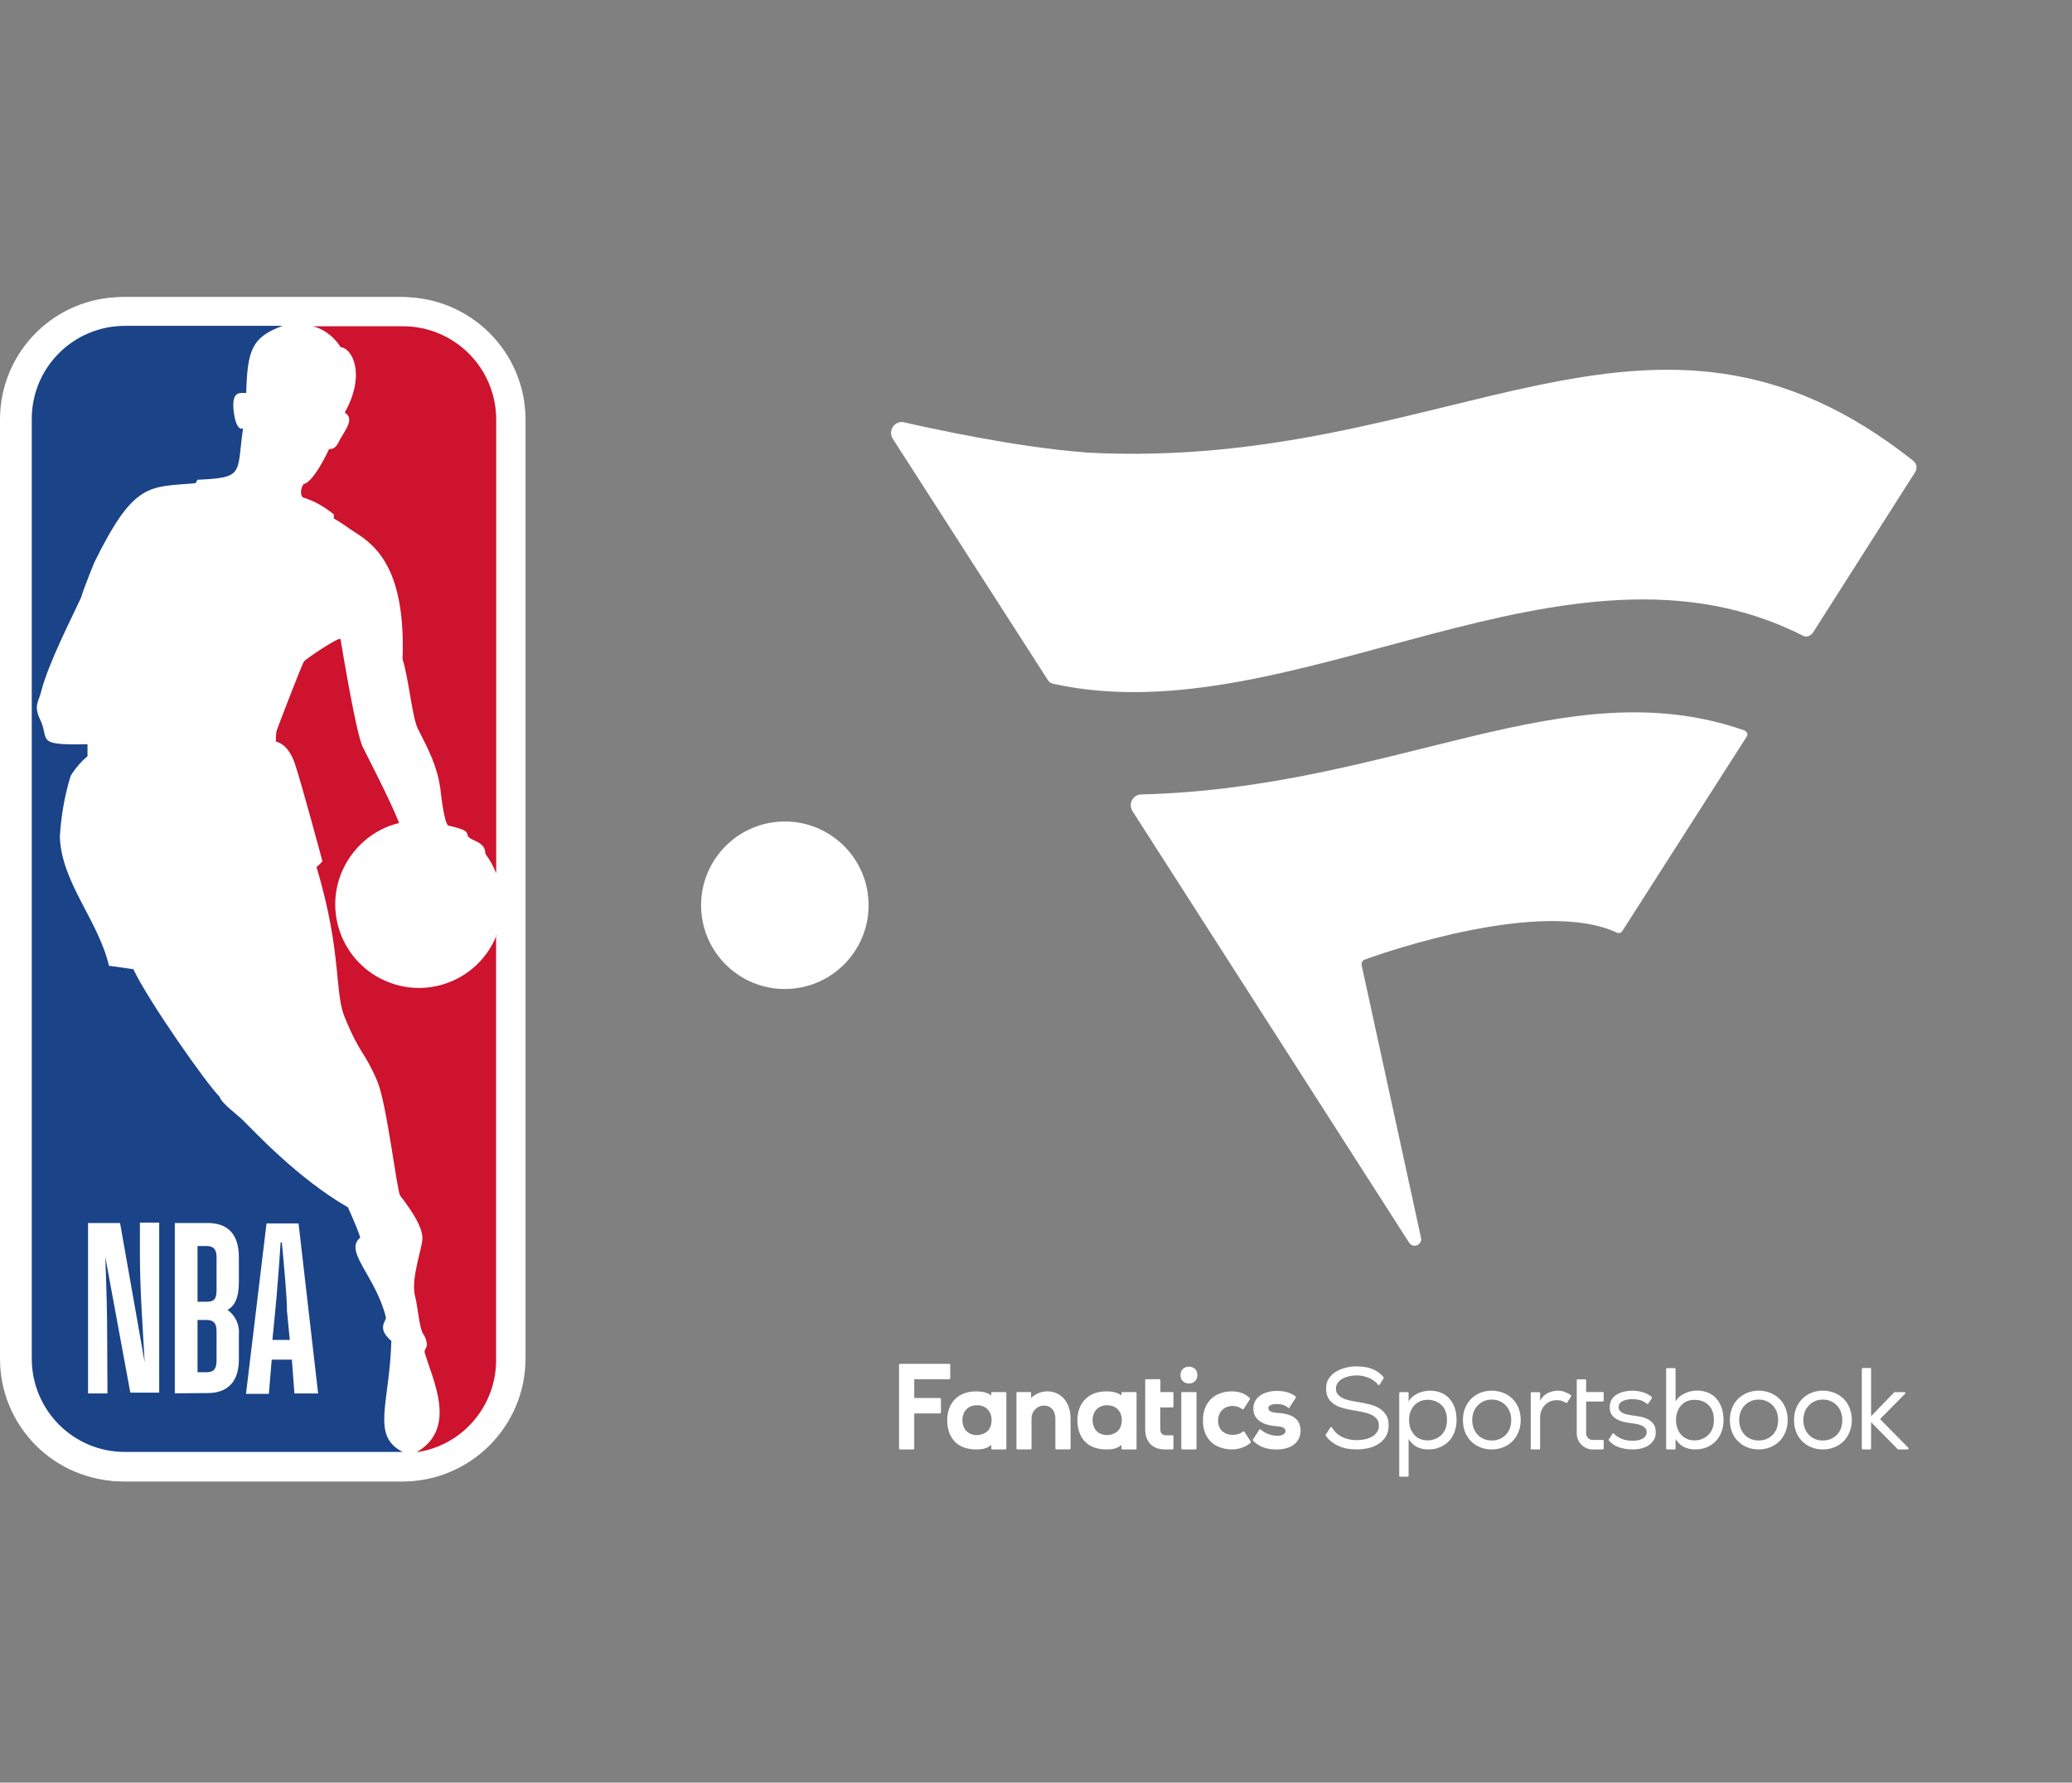 <svg width="279" height="240" viewBox="0 0 279 240" fill="none" xmlns="http://www.w3.org/2000/svg">
<rect x="0" y="0" width="279" height="240" fill="#808080" stroke="none"/>
<path fill-rule="evenodd" clip-rule="evenodd" d="M53.804 40C62.928 40 70.356 47.373 70.356 56.497V182.923C70.319 192.047 62.891 199.42 53.767 199.42H16.46C7.373 199.42 0 192.047 0 182.923V56.497C0 47.373 7.373 40 16.46 40H53.804ZM45.456 86.042C45.364 85.582 40.559 88.857 40.553 89.027C40.295 89.285 37.014 97.894 36.848 98.373C36.756 98.834 36.756 99.35 36.756 99.829C36.771 99.831 38.382 100.008 39.317 102.814C40.255 105.628 43.009 115.888 43.023 115.938C43.017 115.945 42.304 116.749 42.212 116.657C45.751 128.509 44.552 133.67 46.101 137.117C48.11 142.02 48.663 141.43 50.414 145.559C51.686 148.545 53.05 160.397 53.492 160.95C55.372 163.383 56.478 165.3 56.478 166.664C56.478 168.028 54.856 172.12 55.501 174.553C55.888 175.917 56.054 179.069 56.699 179.714C56.699 179.714 57.344 180.912 56.957 181.428C56.865 181.594 56.7 181.889 56.792 182.073C57.861 185.778 61.234 192.229 55.723 195.455H55.815C61.952 194.515 66.468 189.151 66.394 182.958V126.047C66.419 125.989 66.446 125.932 66.469 125.874H66.394V126.047C64.029 131.734 57.544 134.459 51.852 132.178C46.045 129.874 43.244 123.311 45.548 117.561C46.912 114.187 49.806 111.625 53.345 110.777C52.073 107.589 49.289 102.244 48.441 100.548C47.594 98.852 45.806 88.144 45.456 86.042ZM16.464 43.869C9.515 43.869 3.893 49.454 3.893 56.403V182.866C3.893 189.815 9.478 195.438 16.427 195.438H53.825C49.512 193.263 52.075 188.912 52.296 180.507L52.099 180.324C50.352 178.653 51.63 177.907 51.559 177.3C50.195 171.752 45.844 168.434 48.111 166.591C47.559 164.804 46.399 162.539 46.489 162.536C39.706 158.647 33.789 152.213 32.794 151.273C31.651 150.002 29.513 148.674 29.163 147.605C27.541 146.075 19.523 134.648 17.569 130.464L14.288 130.003C12.832 123.865 7.892 118.796 7.671 112.658C7.837 109.838 8.317 107.073 9.128 104.438C9.718 103.461 10.492 102.557 11.395 101.802V100.18C4.225 100.346 6.325 99.626 5.035 96.898C4.132 95.019 4.778 94.558 5.128 93.194C6.105 89.305 9.257 83.223 10.547 80.402C10.934 79.038 12.335 75.665 12.335 75.665C17.699 64.79 19.671 65.601 25.938 65.048L26.195 64.587C32.554 64.292 31.449 63.868 32.334 57.675C31.431 58.062 31.136 55.795 31.136 55.795C30.583 52.348 32.113 52.975 32.758 52.901C32.924 47.188 33.476 45.399 37.66 43.869H16.464ZM41.769 43.928C43.298 44.352 44.625 45.384 45.473 46.748C47.002 46.84 48.92 50.379 46.026 55.54C47.298 56.351 46.284 57.623 45.381 59.171C45.123 59.632 44.828 60.535 43.925 60.443C42.856 62.71 41.491 64.959 40.477 65.18C40.183 65.567 39.925 66.544 40.386 66.968C41.916 67.429 43.335 68.24 44.57 69.272L44.552 69.807C45.75 70.452 46.266 70.949 47.445 71.686C50.523 73.603 54.229 77.05 53.805 88.736C54.616 91.243 55.076 96.33 55.813 97.989C57.435 101.178 58.449 103.151 58.892 106.137C58.897 106.188 59.356 110.747 59.961 111.132C63.149 111.851 62.228 112.108 62.688 112.661C63.149 113.214 64.956 113.307 64.956 114.929C65.546 115.74 66.062 116.643 66.412 117.564V56.498C66.412 49.549 60.79 43.928 53.841 43.928H41.769Z" fill="white"/>
<path d="M54.208 40H16.854C7.764 40 0.39 47.375 0.39 56.502V182.964C0.39 192.09 7.764 199.465 16.854 199.465H54.171C63.298 199.465 70.728 192.09 70.765 182.964V56.502C70.765 47.375 63.335 40 54.208 40Z" fill="white"/>
<path d="M52.676 180.527C50.666 178.738 52.031 177.964 51.957 177.337C50.593 171.787 46.241 168.469 48.509 166.625C47.956 164.836 46.794 162.569 46.887 162.569C40.102 158.678 34.183 152.244 33.188 151.303C32.045 150.031 29.906 148.704 29.555 147.634C27.933 146.104 19.913 134.673 17.958 130.487L14.677 130.027C13.22 123.887 8.279 118.817 8.058 112.677C8.223 109.856 8.703 107.09 9.514 104.454C10.104 103.477 10.878 102.573 11.782 101.817V100.195C4.61 100.361 6.712 99.642 5.421 96.913C4.518 95.032 5.163 94.571 5.513 93.207C6.49 89.317 9.643 83.233 10.934 80.412C11.321 79.047 12.722 75.673 12.722 75.673C18.087 64.795 20.06 65.606 26.329 65.053L26.587 64.592C32.948 64.297 31.842 63.873 32.727 57.678C31.823 58.065 31.528 55.798 31.528 55.798C30.975 52.35 32.505 52.977 33.151 52.903C33.317 47.187 33.87 45.399 38.055 43.869H16.852C9.901 43.869 4.278 49.455 4.278 56.406V182.905C4.278 189.856 9.864 195.479 16.815 195.479H54.225C49.91 193.304 52.473 188.952 52.694 180.545" fill="#1A4388"/>
<path d="M44.948 69.258V69.811C46.147 70.457 46.663 70.954 47.843 71.692C50.922 73.609 54.628 77.057 54.204 88.746C55.015 91.254 55.476 96.343 56.214 98.002C57.836 101.192 58.85 103.165 59.293 106.151C59.293 106.151 59.754 110.761 60.362 111.148C63.552 111.867 62.63 112.125 63.091 112.678C63.552 113.231 65.359 113.324 65.359 114.946C65.949 115.757 66.465 116.661 66.815 117.583V56.499C66.815 49.549 61.192 43.925 54.241 43.925H42.164C43.695 44.349 45.022 45.382 45.87 46.746C47.401 46.838 49.318 50.378 46.423 55.541C47.696 56.352 46.681 57.624 45.778 59.173C45.52 59.634 45.225 60.537 44.322 60.445C43.252 62.713 41.888 64.962 40.874 65.183C40.579 65.571 40.321 66.548 40.782 66.972C42.312 67.433 43.732 68.244 44.967 69.277" fill="#CD132E"/>
<path d="M66.873 125.901C64.568 131.709 58.004 134.511 52.252 132.206C46.444 129.902 43.642 123.338 45.946 117.586C47.31 114.212 50.205 111.649 53.745 110.801C52.473 107.611 49.689 102.264 48.841 100.568C47.993 98.872 46.204 88.16 45.854 86.058C45.762 85.597 40.95 88.879 40.95 89.045C40.691 89.303 37.41 97.913 37.244 98.392C37.151 98.853 37.151 99.37 37.151 99.849C37.151 99.849 38.774 100.015 39.714 102.836C40.655 105.657 43.42 115.963 43.42 115.963C43.42 115.963 42.701 116.774 42.609 116.682C46.149 128.537 44.95 133.7 46.499 137.148C48.509 142.052 49.062 141.462 50.814 145.592C52.086 148.579 53.45 160.434 53.893 160.987C55.773 163.421 56.88 165.338 56.88 166.703C56.88 168.067 55.257 172.16 55.902 174.594C56.289 175.958 56.456 179.111 57.101 179.757C57.101 179.757 57.746 180.955 57.359 181.471C57.267 181.637 57.101 181.932 57.193 182.117C58.262 185.822 61.636 192.276 56.124 195.502H56.216C62.355 194.562 66.873 189.196 66.799 183.001V125.901H66.928H66.873Z" fill="#CD132E"/>
<path d="M14.488 187.607H11.853V164.659H16.166L19.484 183.423C19.226 178.907 18.838 173.525 18.838 168.917V164.604H21.437V187.496H17.548L14.175 169.212C14.341 173.525 14.433 176.806 14.433 180.345L14.47 187.588L14.488 187.607ZM37.953 167.276H37.787C37.621 170.004 37.234 174.87 37.068 176.437L36.681 180.4H39.022L38.635 176.437C38.671 174.852 38.211 170.078 37.953 167.276ZM39.316 183.054H36.589L36.202 187.662H33.123L35.888 164.714H40.201L42.837 187.607H39.648L39.298 183.036L39.316 183.054ZM26.598 167.626V175.257H27.797C28.866 175.257 29.16 174.87 29.16 173.635V169.285C29.16 168.216 28.773 167.755 27.797 167.755H26.598V167.626ZM26.598 177.672V184.75H27.797C28.866 184.75 29.16 184.197 29.16 183.128V179.239C29.16 178.17 28.773 177.709 27.797 177.709H26.598V177.672ZM23.539 187.607V164.659H27.981C30.543 164.659 32.165 166.023 32.165 169.267V172.714C32.165 174.797 31.52 175.902 30.635 176.345C31.704 177.119 32.294 178.391 32.165 179.663V183.036C32.165 186.224 30.451 187.552 27.981 187.552L23.539 187.588V187.607Z" fill="white"/>
<path d="M116.958 121.876C116.958 128.104 111.909 133.153 105.681 133.153C99.454 133.153 94.405 128.104 94.405 121.876C94.405 115.649 99.454 110.6 105.681 110.6C111.909 110.6 116.958 115.649 116.958 121.876Z" fill="white"/>
<path d="M186.986 191.903C186.986 192.503 186.849 193.014 186.589 193.431C186.329 193.848 185.979 194.186 185.566 194.433C185.153 194.696 184.68 194.879 184.177 194.988C183.672 195.081 183.154 195.142 182.652 195.142C182.21 195.142 181.752 195.097 181.308 195.02C180.866 194.927 180.453 194.789 180.056 194.587C179.659 194.401 179.294 194.14 178.973 193.832C178.805 193.662 178.652 193.492 178.515 193.292C178.499 193.247 178.499 193.184 178.515 193.138L179.141 192.181C179.186 192.104 179.309 192.104 179.354 192.181C179.691 192.753 180.133 193.168 180.682 193.447C181.277 193.739 181.95 193.893 182.665 193.893C182.986 193.893 183.323 193.861 183.672 193.8C184.022 193.739 184.359 193.63 184.648 193.476C184.953 193.322 185.198 193.122 185.382 192.859C185.579 192.612 185.671 192.272 185.671 191.887C185.671 191.563 185.579 191.286 185.411 191.068C185.243 190.853 185.014 190.667 184.74 190.513C184.451 190.375 184.13 190.25 183.764 190.173C183.399 190.08 183.017 190.003 182.62 189.942C182.102 189.864 181.597 189.772 181.124 189.649C180.635 189.54 180.193 189.372 179.812 189.155C179.446 188.955 179.125 188.661 178.912 188.323C178.683 187.967 178.562 187.52 178.562 186.981C178.547 186.441 178.67 185.963 178.928 185.593C179.188 185.208 179.507 184.899 179.904 184.668C180.301 184.421 180.758 184.251 181.232 184.129C181.705 184.02 182.178 183.959 182.636 183.959C183.017 183.959 183.399 183.99 183.78 184.051C184.161 184.097 184.527 184.206 184.879 184.36C185.229 184.498 185.55 184.7 185.855 184.961C186.008 185.083 186.16 185.237 186.297 185.407C186.329 185.453 186.342 185.516 186.313 185.561L185.763 186.425C185.718 186.502 185.611 186.502 185.55 186.425C185.429 186.255 185.276 186.101 185.108 185.979C184.895 185.809 184.651 185.654 184.39 185.546C184.13 185.423 183.856 185.33 183.551 185.269C183.262 185.208 182.973 185.176 182.665 185.176C182.329 185.176 181.994 185.221 181.674 185.285C181.337 185.362 181.032 185.471 180.774 185.625C180.5 185.763 180.285 185.949 180.133 186.18C179.964 186.396 179.888 186.659 179.888 186.967C179.888 187.275 179.964 187.507 180.117 187.693C180.269 187.892 180.469 188.062 180.727 188.2C180.987 188.339 181.292 188.447 181.642 188.525C181.994 188.618 182.36 188.679 182.757 188.74C183.275 188.833 183.812 188.926 184.298 189.048C184.803 189.157 185.261 189.341 185.658 189.558C186.055 189.79 186.376 190.098 186.62 190.468C186.865 190.837 186.986 191.315 186.986 191.903Z" fill="white"/>
<path d="M196.13 191.193C196.13 191.81 196.022 192.365 195.825 192.859C195.628 193.354 195.367 193.768 195.015 194.108C194.71 194.417 194.282 194.696 193.808 194.879C193.351 195.065 192.846 195.142 192.312 195.142C191.747 195.142 191.244 195.033 190.787 194.802C190.345 194.587 189.977 194.231 189.672 193.739V198.69C189.672 198.752 189.611 198.813 189.551 198.813H188.528C188.467 198.813 188.407 198.752 188.407 198.69V187.568C188.407 187.491 188.467 187.429 188.528 187.429H189.551C189.611 187.429 189.672 187.491 189.672 187.568V188.679C189.809 188.447 189.961 188.246 190.161 188.078C190.39 187.892 190.634 187.738 190.894 187.6C191.155 187.477 191.428 187.384 191.718 187.323C192.007 187.262 192.267 187.23 192.541 187.23C193.075 187.23 193.564 187.323 194.006 187.493C194.448 187.663 194.816 187.924 195.136 188.264C195.441 188.588 195.686 189.005 195.87 189.497C196.038 189.991 196.13 190.56 196.13 191.193ZM194.834 191.193C194.834 190.715 194.773 190.313 194.636 189.973C194.499 189.633 194.315 189.357 194.071 189.141C193.826 188.91 193.553 188.74 193.232 188.631C192.927 188.522 192.59 188.461 192.225 188.461C191.859 188.461 191.522 188.522 191.217 188.661C190.912 188.783 190.652 188.969 190.439 189.216C190.226 189.431 190.042 189.74 189.921 190.064C189.8 190.404 189.737 190.758 189.737 191.175C189.737 191.592 189.797 191.962 189.921 192.302C190.042 192.626 190.21 192.918 190.425 193.165C190.639 193.412 190.899 193.598 191.204 193.721C191.509 193.859 191.861 193.92 192.227 193.92C192.592 193.92 192.929 193.859 193.234 193.734C193.555 193.626 193.829 193.442 194.073 193.211C194.318 192.979 194.502 192.687 194.638 192.347C194.775 192.007 194.836 191.621 194.836 191.191L194.834 191.193Z" fill="white"/>
<path d="M204.769 191.193C204.769 191.78 204.662 192.304 204.464 192.798C204.267 193.276 204.007 193.694 203.655 194.047C203.302 194.387 202.892 194.664 202.403 194.85C201.929 195.049 201.411 195.142 200.862 195.142C200.312 195.142 199.778 195.049 199.305 194.85C198.832 194.664 198.434 194.387 198.084 194.047C197.732 193.694 197.459 193.276 197.275 192.798C197.077 192.304 196.985 191.78 196.985 191.193C196.985 190.606 197.077 190.082 197.275 189.588C197.472 189.094 197.748 188.679 198.084 188.339C198.434 187.983 198.847 187.722 199.321 187.52C199.794 187.334 200.296 187.228 200.862 187.228C201.427 187.228 201.945 187.336 202.419 187.52C202.908 187.72 203.318 187.983 203.67 188.339C204.02 188.679 204.28 189.094 204.48 189.588C204.664 190.082 204.769 190.622 204.769 191.193ZM203.489 191.193C203.489 190.776 203.428 190.406 203.291 190.066C203.154 189.726 202.97 189.434 202.742 189.202C202.497 188.955 202.223 188.772 201.903 188.631C201.597 188.493 201.245 188.431 200.88 188.431C200.514 188.431 200.146 188.493 199.825 188.631C199.504 188.769 199.231 188.955 199.002 189.202C198.757 189.434 198.574 189.726 198.437 190.066C198.316 190.406 198.239 190.776 198.239 191.193C198.239 191.61 198.316 191.964 198.437 192.304C198.574 192.644 198.757 192.936 198.986 193.183C199.215 193.415 199.491 193.614 199.81 193.739C200.13 193.877 200.48 193.938 200.864 193.938C201.248 193.938 201.597 193.877 201.916 193.739C202.237 193.616 202.51 193.415 202.755 193.183C202.984 192.936 203.168 192.644 203.305 192.304C203.426 191.964 203.489 191.594 203.489 191.193Z" fill="white"/>
<path d="M211.517 187.831C211.577 187.876 211.593 187.953 211.548 188.017L211.03 188.835C210.998 188.896 210.922 188.912 210.861 188.867C210.678 188.758 210.512 188.681 210.343 188.62C210.146 188.543 209.901 188.511 209.625 188.511C209.32 188.511 209.031 188.556 208.771 188.665C208.497 188.774 208.237 188.958 208.053 189.144C207.84 189.343 207.687 189.59 207.564 189.869C207.44 190.148 207.38 190.47 207.38 190.826V195.022C207.38 195.083 207.319 195.145 207.259 195.145H206.252C206.175 195.145 206.115 195.083 206.115 195.022V187.557C206.115 187.479 206.175 187.434 206.252 187.434H207.259C207.319 187.434 207.38 187.479 207.38 187.557V188.574C207.685 188.051 208.037 187.711 208.463 187.525C208.89 187.339 209.318 187.232 209.76 187.232C210.081 187.232 210.402 187.278 210.707 187.402C210.996 187.511 211.241 187.634 211.517 187.835V187.831Z" fill="white"/>
<path d="M215.807 188.695H213.579V192.984C213.579 193.462 213.976 193.864 214.45 193.864H215.807C215.883 193.864 215.944 193.925 215.944 193.986V195.02C215.944 195.081 215.883 195.142 215.807 195.142H214.45C213.274 195.142 212.312 194.17 212.312 192.982V185.84C212.312 185.763 212.372 185.702 212.433 185.702H213.456C213.517 185.702 213.577 185.763 213.577 185.84V187.414H215.805C215.881 187.414 215.942 187.459 215.942 187.536V188.554C215.942 188.631 215.881 188.692 215.805 188.692L215.807 188.695Z" fill="white"/>
<path d="M222.95 192.875C222.95 193.261 222.858 193.601 222.69 193.877C222.506 194.154 222.277 194.401 222.003 194.587C221.73 194.773 221.409 194.911 221.028 195.004C220.662 195.097 220.265 195.142 219.836 195.142C219.21 195.142 218.585 195.049 217.99 194.85C217.485 194.68 217.028 194.387 216.646 193.954C216.615 193.909 216.602 193.845 216.631 193.8L217.12 193.029C217.165 192.968 217.304 192.984 217.333 193.013C217.47 193.168 217.607 193.306 217.775 193.399C217.988 193.537 218.203 193.662 218.432 193.739C218.661 193.832 218.905 193.893 219.15 193.925C219.379 193.957 219.623 193.97 219.852 193.97C220.065 193.97 220.278 193.954 220.494 193.925C220.707 193.893 220.906 193.832 221.088 193.739C221.272 193.662 221.409 193.539 221.53 193.399C221.651 193.245 221.714 193.059 221.727 192.828C221.727 192.628 221.683 192.458 221.575 192.317C221.483 192.195 221.33 192.07 221.162 191.977C220.978 191.884 220.765 191.807 220.521 191.746C220.276 191.685 220.002 191.653 219.726 191.624C219.376 191.578 219.009 191.515 218.659 191.438C218.309 191.361 217.988 191.238 217.696 191.068C217.423 190.914 217.192 190.712 217.01 190.452C216.842 190.189 216.75 189.851 216.75 189.465C216.75 189.048 216.842 188.71 217.023 188.416C217.192 188.139 217.436 187.906 217.725 187.738C218.015 187.568 218.336 187.445 218.701 187.352C219.053 187.275 219.419 187.23 219.785 187.23C220.35 187.23 220.868 187.323 221.326 187.477C221.692 187.6 222.059 187.801 222.394 188.062C222.454 188.107 222.454 188.184 222.425 188.232L221.952 188.973C221.92 189.035 221.831 189.05 221.768 189.005C221.478 188.774 221.189 188.604 220.882 188.511C220.545 188.418 220.18 188.373 219.798 188.373C219.28 188.373 218.836 188.466 218.486 188.636C218.134 188.821 217.952 189.098 217.952 189.468C217.952 189.654 218.013 189.821 218.12 189.946C218.228 190.068 218.365 190.177 218.549 190.254C218.717 190.331 218.914 190.408 219.143 190.454L219.814 190.563C220.15 190.608 220.5 190.656 220.868 190.733C221.25 190.794 221.586 190.919 221.907 191.086C222.212 191.241 222.472 191.472 222.67 191.751C222.867 192.03 222.959 192.415 222.943 192.877L222.95 192.875Z" fill="white"/>
<path d="M232.076 191.179C232.076 191.812 231.968 192.367 231.771 192.861C231.573 193.356 231.313 193.757 230.961 194.095C230.656 194.403 230.227 194.696 229.754 194.881C229.296 195.051 228.792 195.144 228.258 195.144C227.692 195.144 227.19 195.036 226.732 194.804C226.29 194.573 225.923 194.219 225.617 193.741V195.022C225.617 195.083 225.557 195.144 225.496 195.144H224.473C224.413 195.144 224.352 195.083 224.352 195.022V184.317C224.352 184.239 224.413 184.194 224.473 184.194H225.496C225.557 184.194 225.617 184.239 225.617 184.317V188.667C225.754 188.452 225.907 188.25 226.106 188.08C226.335 187.88 226.58 187.726 226.84 187.602C227.1 187.479 227.374 187.37 227.663 187.309C227.953 187.248 228.213 187.216 228.487 187.216C229.021 187.216 229.51 187.309 229.951 187.479C230.393 187.665 230.761 187.912 231.08 188.25C231.385 188.59 231.629 189.005 231.813 189.499C231.982 189.993 232.074 190.549 232.074 191.181L232.076 191.179ZM230.777 191.179C230.777 190.717 230.716 190.315 230.58 189.975C230.443 189.635 230.259 189.343 230.014 189.127C229.77 188.912 229.496 188.742 229.175 188.617C228.87 188.508 228.534 188.463 228.168 188.463C227.802 188.463 227.466 188.524 227.161 188.649C226.856 188.787 226.596 188.973 226.382 189.204C226.154 189.452 225.985 189.728 225.864 190.068C225.743 190.392 225.68 190.762 225.68 191.163C225.68 191.565 225.741 191.966 225.864 192.29C225.985 192.63 226.154 192.923 226.369 193.154C226.582 193.401 226.842 193.587 227.147 193.725C227.452 193.863 227.805 193.925 228.17 193.925C228.536 193.925 228.872 193.863 229.178 193.739C229.498 193.616 229.803 193.415 230.017 193.199C230.261 192.968 230.445 192.689 230.582 192.351C230.719 192.011 230.779 191.626 230.779 191.179H230.777Z" fill="white"/>
<path d="M240.715 191.193C240.715 191.78 240.608 192.304 240.41 192.798C240.213 193.276 239.952 193.694 239.6 194.047C239.248 194.387 238.838 194.664 238.349 194.85C237.875 195.049 237.357 195.142 236.807 195.142C236.258 195.142 235.724 195.049 235.251 194.85C234.777 194.664 234.38 194.387 234.03 194.047C233.678 193.694 233.404 193.276 233.22 192.798C233.023 192.304 232.931 191.78 232.931 191.193C232.931 190.606 233.023 190.082 233.22 189.588C233.418 189.094 233.694 188.679 234.03 188.339C234.38 187.983 234.793 187.722 235.266 187.52C235.74 187.334 236.242 187.228 236.807 187.228C237.373 187.228 237.891 187.337 238.364 187.52C238.853 187.72 239.264 187.983 239.616 188.339C239.968 188.679 240.226 189.094 240.426 189.588C240.61 190.082 240.715 190.622 240.715 191.193ZM239.432 191.193C239.432 190.776 239.371 190.406 239.235 190.066C239.098 189.726 238.914 189.434 238.685 189.202C238.441 188.955 238.167 188.772 237.846 188.631C237.541 188.493 237.189 188.432 236.823 188.432C236.457 188.432 236.09 188.493 235.769 188.631C235.448 188.769 235.174 188.955 234.945 189.202C234.701 189.434 234.517 189.726 234.38 190.066C234.259 190.406 234.183 190.776 234.183 191.193C234.183 191.61 234.259 191.964 234.38 192.304C234.517 192.644 234.701 192.936 234.93 193.183C235.159 193.415 235.435 193.614 235.753 193.739C236.074 193.877 236.424 193.938 236.805 193.938C237.187 193.938 237.539 193.877 237.857 193.739C238.178 193.617 238.452 193.415 238.696 193.183C238.925 192.936 239.109 192.644 239.246 192.304C239.367 191.964 239.43 191.594 239.43 191.193H239.432Z" fill="white"/>
<path d="M249.354 191.193C249.354 191.78 249.246 192.304 249.049 192.798C248.852 193.276 248.591 193.694 248.239 194.047C247.889 194.387 247.477 194.664 246.987 194.85C246.514 195.049 245.996 195.142 245.446 195.142C244.897 195.142 244.363 195.049 243.889 194.85C243.416 194.664 243.019 194.387 242.669 194.047C242.319 193.694 242.043 193.276 241.859 192.798C241.662 192.304 241.57 191.78 241.57 191.193C241.57 190.606 241.662 190.082 241.859 189.588C242.057 189.094 242.333 188.679 242.669 188.339C243.019 187.983 243.432 187.722 243.905 187.52C244.379 187.334 244.881 187.228 245.446 187.228C246.012 187.228 246.53 187.337 247.003 187.52C247.492 187.72 247.903 187.983 248.255 188.339C248.605 188.679 248.865 189.094 249.065 189.588C249.249 190.082 249.354 190.622 249.354 191.193ZM248.071 191.193C248.071 190.776 248.01 190.406 247.874 190.066C247.737 189.726 247.553 189.434 247.324 189.202C247.079 188.955 246.806 188.772 246.485 188.631C246.18 188.493 245.828 188.432 245.462 188.432C245.096 188.432 244.728 188.493 244.41 188.631C244.089 188.769 243.815 188.955 243.587 189.202C243.342 189.434 243.16 189.726 243.021 190.066C242.9 190.406 242.824 190.776 242.824 191.193C242.824 191.61 242.9 191.964 243.021 192.304C243.158 192.644 243.342 192.936 243.571 193.183C243.8 193.415 244.076 193.614 244.394 193.739C244.715 193.877 245.065 193.938 245.446 193.938C245.828 193.938 246.18 193.877 246.501 193.739C246.821 193.617 247.095 193.415 247.34 193.183C247.568 192.936 247.752 192.644 247.889 192.304C248.01 191.964 248.073 191.594 248.073 191.193H248.071Z" fill="white"/>
<path d="M256.878 195.143H255.61C255.579 195.143 255.518 195.097 255.518 195.097L251.947 191.472V195.004C251.947 195.081 251.887 195.143 251.826 195.143H250.834C250.758 195.143 250.698 195.081 250.698 195.004V184.315C250.698 184.238 250.758 184.176 250.834 184.176H251.826C251.887 184.176 251.947 184.238 251.947 184.315V190.669L255.045 187.461C255.061 187.446 255.106 187.43 255.137 187.43H256.434C256.555 187.43 256.618 187.568 256.526 187.645L253.152 191.055L256.968 194.927C257.012 194.972 256.983 195.143 256.876 195.143H256.878Z" fill="white"/>
<path d="M141.01 187.325C140.216 187.325 139.527 187.604 138.838 188.205V187.509C138.838 187.464 138.794 187.416 138.731 187.416H136.988C136.927 187.416 136.867 187.464 136.867 187.541V195.002C136.867 195.079 136.927 195.14 136.988 195.14H138.776C138.836 195.14 138.897 195.079 138.897 195.002V190.939C138.897 190.044 139.63 189.255 140.516 189.239H140.548C141.694 189.239 142.107 190.15 142.107 191V195.002C142.107 195.079 142.152 195.14 142.228 195.14H144.016C144.092 195.14 144.153 195.079 144.153 195.002V190.984C144.153 188.79 142.883 187.323 141.003 187.323L141.01 187.325ZM135.37 187.418H133.596C133.52 187.418 133.475 187.466 133.475 187.543V187.883C132.849 187.389 132.1 187.328 131.379 187.328C129.071 187.328 127.543 188.842 127.543 191.204C127.543 192.424 127.911 193.444 128.613 194.14C129.271 194.805 130.309 195.145 131.411 195.145C132.084 195.129 132.833 195.113 133.475 194.526V195.02C133.475 195.081 133.52 195.142 133.596 195.142H135.37C135.447 195.142 135.507 195.081 135.507 195.02V187.543C135.507 187.466 135.447 187.418 135.37 187.418ZM133.078 192.562C132.725 192.964 132.115 193.211 131.534 193.211C130.372 193.211 129.594 192.408 129.594 191.202C129.594 189.996 130.372 189.193 131.534 189.193C132.941 189.193 133.522 190.214 133.522 191.17C133.522 191.712 133.385 192.191 133.078 192.56V192.562ZM126.579 188.221H123.108V185.686H127.817C127.893 185.686 127.954 185.625 127.954 185.564V183.741C127.954 183.68 127.893 183.619 127.817 183.619H121.181C121.121 183.619 121.06 183.68 121.06 183.741V195.02C121.06 195.081 121.121 195.142 121.181 195.142H122.985C123.046 195.142 123.106 195.081 123.106 195.02V190.293H126.577C126.653 190.293 126.7 190.232 126.7 190.155V188.348C126.7 188.271 126.653 188.225 126.577 188.225L126.579 188.221ZM157.886 187.418H156.251V185.827C156.251 185.75 156.19 185.688 156.13 185.688H154.31C154.25 185.688 154.203 185.734 154.203 185.797V192.379C154.203 194.14 155.181 195.145 156.892 195.145H157.918C157.965 195.145 158.01 195.099 158.01 195.036V193.351C158.01 193.306 157.965 193.243 157.918 193.243H157.016C156.482 193.227 156.235 192.95 156.235 192.377V189.488H157.886C157.962 189.488 158.007 189.427 158.007 189.366V187.543C158.007 187.466 157.962 187.418 157.886 187.418ZM167.561 192.764C167.53 192.687 167.44 192.671 167.378 192.732C167.194 192.887 166.98 192.995 166.765 193.057C166.505 193.15 166.245 193.179 165.971 193.179C165.711 193.179 165.451 193.147 165.222 193.057C164.993 192.98 164.778 192.855 164.596 192.701C164.412 192.531 164.275 192.329 164.167 192.098C164.075 191.851 164.015 191.572 164.015 191.263C164.015 190.955 164.075 190.708 164.167 190.461C164.259 190.214 164.396 190.012 164.58 189.828C164.748 189.658 164.961 189.52 165.206 189.427C165.451 189.334 165.711 189.289 166 189.289C166.245 189.289 166.489 189.334 166.718 189.411C166.918 189.488 167.099 189.597 167.268 189.719C167.328 189.765 167.42 189.751 167.467 189.688L168.308 188.375C168.34 188.314 168.324 188.253 168.277 188.205C167.941 187.912 167.62 187.711 167.283 187.572C166.886 187.418 166.413 187.325 165.877 187.325C165.341 187.325 164.838 187.402 164.363 187.572C163.889 187.727 163.476 187.974 163.124 188.298C162.772 188.622 162.498 189.023 162.283 189.518C162.083 190.012 161.978 190.583 161.978 191.247C161.978 191.912 162.086 192.467 162.283 192.961C162.496 193.456 162.772 193.857 163.124 194.181C163.476 194.505 163.889 194.737 164.363 194.891C164.836 195.061 165.341 195.138 165.877 195.138C166.413 195.138 166.915 195.045 167.375 194.859C167.727 194.737 168.064 194.519 168.385 194.256C168.4 194.24 168.445 194.134 168.416 194.086L167.559 192.757L167.561 192.764ZM152.902 187.418H151.127C151.051 187.418 151.006 187.466 151.006 187.543V187.883C150.38 187.389 149.631 187.328 148.911 187.328C146.602 187.328 145.075 188.842 145.075 191.204C145.075 192.424 145.443 193.444 146.145 194.14C146.802 194.805 147.841 195.145 148.942 195.145C149.615 195.129 150.364 195.113 151.006 194.526V195.02C151.006 195.081 151.051 195.142 151.127 195.142H152.902C152.978 195.142 153.038 195.081 153.038 195.02V187.543C153.038 187.466 152.978 187.418 152.902 187.418ZM150.609 192.562C150.257 192.964 149.647 193.211 149.066 193.211C147.904 193.211 147.125 192.408 147.125 191.202C147.125 189.996 147.904 189.193 149.066 189.193C150.472 189.193 151.053 190.214 151.053 191.17C151.053 191.712 150.916 192.191 150.609 192.56V192.562ZM171.963 190.214C170.785 190.137 170.785 189.719 170.785 189.581C170.785 189.087 171.579 189.026 171.931 189.026C172.544 189.026 173.001 189.164 173.459 189.536C173.52 189.583 173.612 189.568 173.643 189.49L174.484 188.178C174.531 188.117 174.516 188.039 174.453 188.008C173.751 187.482 172.986 187.266 171.9 187.266C171.135 187.266 170.401 187.452 169.852 187.776C169.15 188.209 168.766 188.842 168.766 189.647C168.766 191.021 169.852 191.857 171.839 192.012C172.954 192.073 173.093 192.397 173.093 192.676C173.093 193.093 172.559 193.308 172.023 193.308H171.978C171.169 193.292 170.372 193 169.762 192.458C169.702 192.413 169.61 192.426 169.562 192.49L168.706 193.818C168.674 193.88 168.721 193.973 168.737 193.988C169.791 195.009 170.938 195.147 171.947 195.147C173.398 195.147 174.484 194.592 174.928 193.617C175.05 193.308 175.128 192.984 175.128 192.644C175.128 190.667 173.432 190.311 171.963 190.218V190.214ZM158.954 185.131C158.954 186.645 161.231 186.645 161.231 185.131C161.231 183.616 158.954 183.616 158.954 185.131ZM160.989 187.418H159.201C159.124 187.418 159.064 187.466 159.064 187.543V195.02C159.064 195.081 159.124 195.142 159.201 195.142H160.989C161.049 195.142 161.11 195.081 161.11 195.02V187.543C161.11 187.466 161.049 187.418 160.989 187.418Z" fill="white"/>
<path d="M234.853 98.326C210.703 89.906 188.126 106.075 153.653 106.96C152.761 106.943 151.838 108.025 152.47 109.171L189.682 167.214C190.233 168.197 191.514 167.591 191.352 166.69L183.345 129.928C183.28 129.6 183.475 129.305 183.783 129.191C186.684 128.109 207.754 120.885 217.721 125.57C217.981 125.685 218.272 125.603 218.434 125.373L235.193 99.178C235.404 98.85 235.209 98.457 234.853 98.326ZM146.197 60.909C136.716 60.221 124.544 57.502 121.708 56.846C120.379 56.601 119.552 58.059 120.217 59.074C125.436 67.2 141.108 91.577 141.108 91.577C141.27 91.839 141.546 92.003 141.838 92.068C174.253 99.162 210.963 69.412 242.794 85.597C243.264 85.843 243.832 85.597 244.123 85.171L257.9 63.53C258.208 63.039 258.078 62.4 257.624 62.039C221.984 33.78 195.355 63.596 146.181 60.925L146.197 60.909Z" fill="white"/>
</svg>
